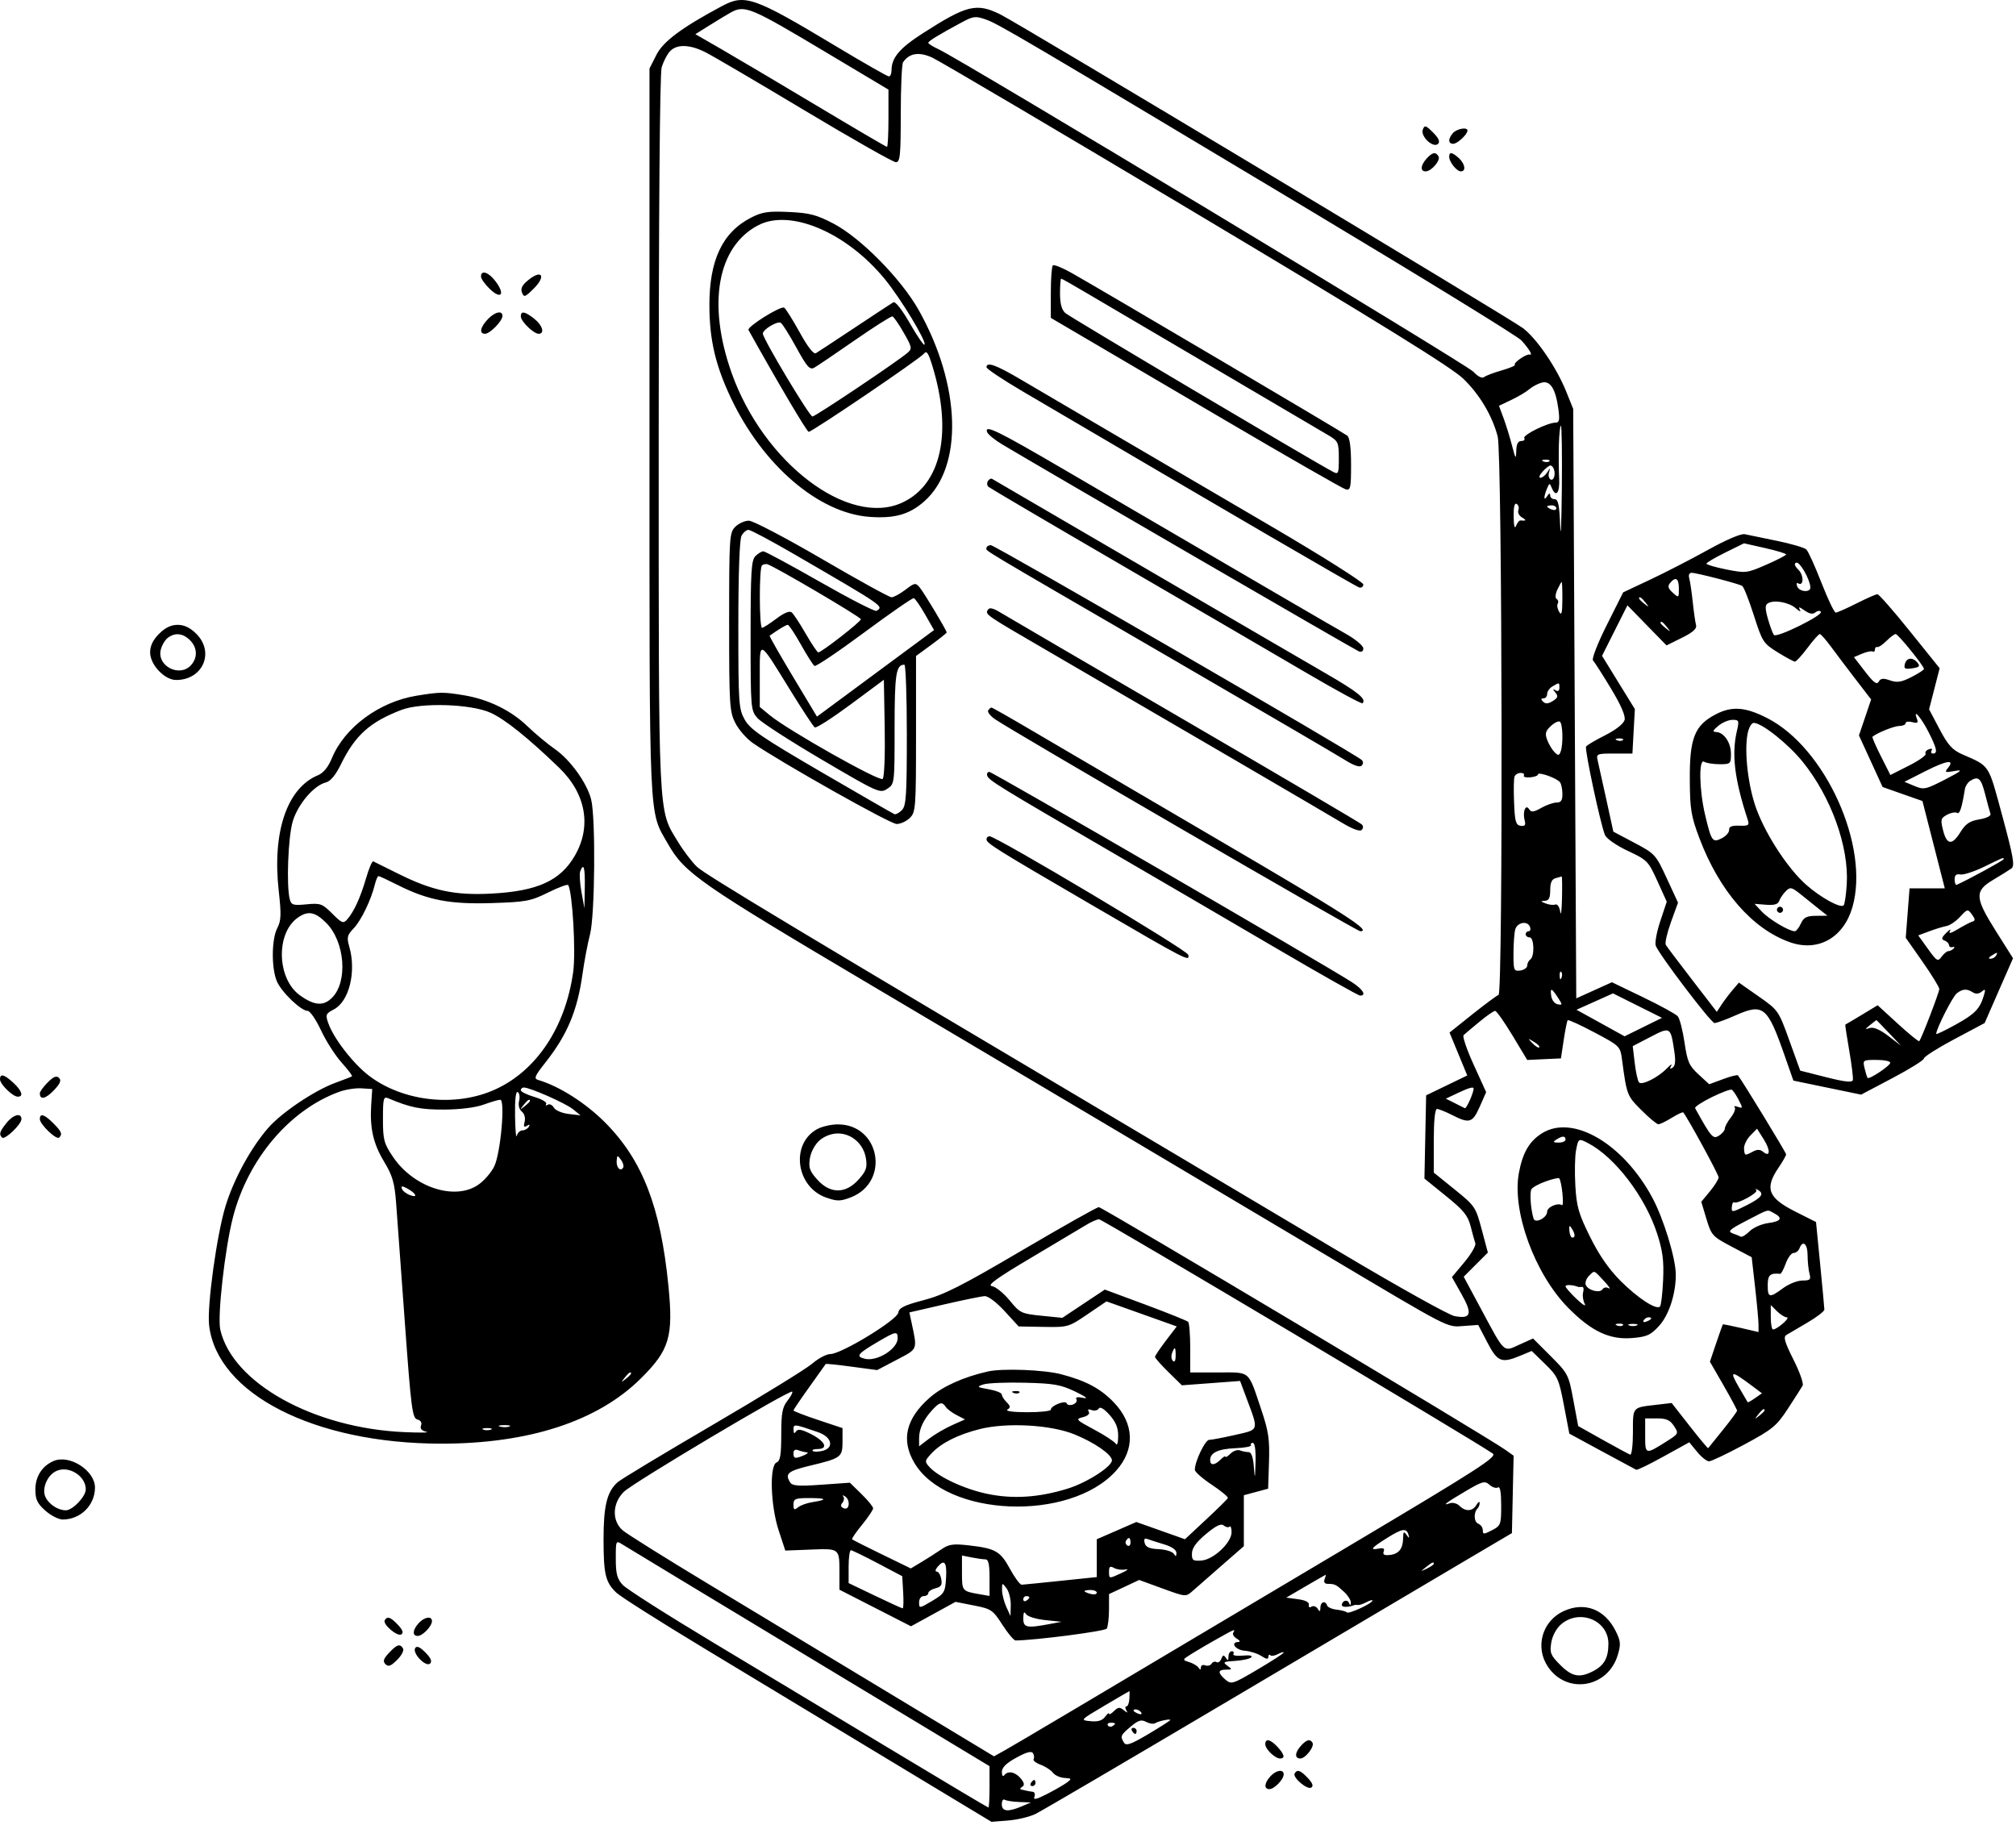 <svg xmlns="http://www.w3.org/2000/svg" width="71" height="65" viewBox="0 0 71 65" fill="none"><path fill-rule="evenodd" clip-rule="evenodd" d="M25.423 0.216C24.009 0.973 23.355 1.46 23.117 1.932L22.874 2.413V15.21C22.874 29.27 22.84 28.516 23.525 29.719C24.114 30.751 24.627 31.108 30.697 34.703C37.559 38.767 41.646 41.192 46.665 44.178C51.166 46.855 50.939 46.738 51.559 46.694L52.06 46.658L52.384 47.279C52.741 47.963 52.882 48.018 53.555 47.737L53.943 47.575L54.416 48.034C54.858 48.463 54.901 48.556 55.079 49.489L55.269 50.486L56.416 51.108C57.047 51.45 57.591 51.743 57.625 51.759C57.66 51.776 58.094 51.565 58.59 51.29L59.493 50.791L59.769 51.126C59.92 51.311 60.11 51.461 60.19 51.461C60.27 51.46 60.829 51.194 61.431 50.87C62.431 50.331 62.564 50.222 62.97 49.602C63.214 49.229 63.446 48.866 63.486 48.794C63.526 48.722 63.38 48.311 63.163 47.88C62.848 47.253 62.799 47.079 62.917 47.009C62.999 46.961 63.332 46.765 63.659 46.573C63.985 46.382 64.252 46.177 64.251 46.118C64.25 46.059 64.184 45.341 64.103 44.522L63.957 43.034L63.228 42.667C62.268 42.183 62.14 41.852 62.634 41.125C62.782 40.907 62.904 40.693 62.904 40.651C62.904 40.591 61.37 38.075 61.208 37.87C61.187 37.843 60.95 37.902 60.683 38.002L60.196 38.182L59.818 37.835C59.487 37.531 59.426 37.39 59.325 36.709C59.262 36.28 59.155 35.866 59.088 35.789C59.02 35.711 58.471 35.41 57.867 35.119L56.769 34.59L56.141 34.874L55.513 35.158L55.459 24.778L55.405 14.398L55.155 13.779C54.819 12.948 54.133 11.94 53.645 11.561C53.255 11.257 35.865 0.819 35.228 0.506C34.391 0.095 34.05 0.177 32.506 1.168C31.679 1.699 31.398 2.031 31.398 2.48C31.398 2.596 31.355 2.691 31.304 2.691C31.252 2.691 30.39 2.199 29.389 1.597C26.546 -0.109 26.233 -0.218 25.423 0.216ZM25.733 0.442C25.615 0.507 25.286 0.705 25.004 0.882L24.49 1.204L25.381 1.717C25.872 1.999 27.378 2.892 28.73 3.701C30.081 4.51 31.21 5.172 31.238 5.172C31.267 5.172 31.29 4.719 31.29 4.164V3.156L29.105 1.851C26.419 0.246 26.233 0.168 25.733 0.442ZM33.857 0.795C33.051 1.229 32.694 1.448 32.693 1.508C32.693 1.541 32.85 1.639 33.043 1.728C33.838 2.094 51.649 12.832 51.889 13.09C52.048 13.261 52.194 13.335 52.266 13.279C52.331 13.229 52.612 13.122 52.892 13.042C53.171 12.962 53.378 12.874 53.351 12.847C53.284 12.781 53.764 12.45 53.875 12.486C53.994 12.524 53.861 12.298 53.581 11.987C53.457 11.848 50.174 9.829 46.288 7.5C35.926 1.293 35.161 0.842 34.721 0.687C34.355 0.558 34.279 0.567 33.857 0.795ZM23.589 1.813C23.489 1.923 23.36 2.178 23.302 2.378C23.237 2.605 23.198 7.5 23.198 15.264C23.198 29.075 23.169 28.473 23.874 29.64C24.063 29.953 24.364 30.35 24.544 30.523C24.826 30.795 27.995 32.7 41.162 40.511C42.587 41.355 45.352 42.999 47.307 44.163C49.263 45.327 51.026 46.31 51.227 46.347C51.808 46.457 51.867 46.273 51.476 45.58L51.134 44.973L51.571 44.451C51.811 44.164 51.985 43.864 51.958 43.783C51.931 43.703 51.856 43.432 51.792 43.18C51.696 42.804 51.542 42.616 50.92 42.114L50.166 41.504L50.196 40.039L50.226 38.573L50.95 38.223L51.674 37.873L51.362 37.117L51.05 36.362L51.856 35.718C52.3 35.364 52.714 35.057 52.777 35.036C52.937 34.983 52.907 15.972 52.746 15.37C52.548 14.628 52.113 13.898 51.537 13.339C51.128 12.942 48.649 11.407 42.133 7.517C37.267 4.612 33.08 2.141 32.829 2.027C32.363 1.815 32.02 1.871 31.804 2.194C31.76 2.26 31.724 3.078 31.723 4.012C31.722 5.495 31.7 5.712 31.55 5.712C31.455 5.712 30.011 4.892 28.34 3.891C26.669 2.889 25.097 1.967 24.847 1.841C24.287 1.558 23.828 1.548 23.589 1.813ZM50.109 4.562C50.018 4.8 50.478 5.233 50.646 5.065C50.723 4.988 50.668 4.864 50.469 4.665C50.214 4.41 50.172 4.398 50.109 4.562ZM51.17 4.686C50.993 4.887 50.998 5.064 51.18 5.064C51.326 5.064 51.682 4.733 51.682 4.597C51.682 4.465 51.307 4.531 51.17 4.686ZM50.242 5.585C50.026 5.824 50.011 6.035 50.209 6.035C50.412 6.035 50.747 5.641 50.661 5.503C50.56 5.338 50.446 5.361 50.242 5.585ZM51.038 5.523C51.043 5.712 51.304 6.035 51.451 6.035C51.64 6.035 51.597 5.766 51.377 5.567C51.142 5.354 51.034 5.34 51.038 5.523ZM26.459 7.66C25.441 8.178 24.975 9.166 24.984 10.783C24.99 11.976 25.198 12.865 25.739 14.01C26.859 16.381 28.832 18.073 30.626 18.202C31.506 18.265 32.024 18.119 32.546 17.66C33.932 16.443 33.849 13.573 32.351 10.912C31.733 9.817 30.307 8.371 29.348 7.871C28.758 7.563 28.509 7.498 27.783 7.465C27.059 7.431 26.846 7.463 26.459 7.66ZM26.704 7.932C25.268 8.679 24.903 10.693 25.764 13.126C26.885 16.294 29.881 18.574 31.775 17.7C33.154 17.064 33.556 15.216 32.83 12.864C32.693 12.422 32.631 12.335 32.539 12.455C32.405 12.63 28.605 15.207 28.481 15.207C28.418 15.207 27.43 13.537 26.36 11.621C26.298 11.51 27.497 10.76 27.618 10.835C27.672 10.868 27.918 11.259 28.163 11.704C28.449 12.222 28.654 12.485 28.736 12.437C28.805 12.396 29.421 11.991 30.103 11.538C30.785 11.085 31.397 10.683 31.462 10.645C31.531 10.604 31.77 10.908 32.043 11.384C32.297 11.829 32.53 12.169 32.559 12.139C32.651 12.048 31.724 10.516 31.164 9.832C29.818 8.188 27.835 7.343 26.704 7.932ZM37.079 9.346C37.04 9.385 37.008 9.816 37.008 10.305V11.194L38.006 11.78C38.555 12.102 40.849 13.449 43.105 14.774C45.36 16.099 47.29 17.205 47.393 17.232C47.562 17.277 47.582 17.185 47.582 16.365C47.582 15.762 47.536 15.412 47.447 15.341C47.318 15.237 38.993 10.323 37.753 9.619C37.421 9.43 37.118 9.307 37.079 9.346ZM16.94 9.738C16.94 9.816 17.08 10.014 17.252 10.178C17.645 10.555 17.797 10.372 17.464 9.922C17.215 9.586 16.94 9.489 16.94 9.738ZM18.619 9.852C18.391 10.033 18.327 10.155 18.383 10.301C18.452 10.481 18.491 10.468 18.802 10.158C19.235 9.724 19.087 9.478 18.619 9.852ZM37.332 10.335C37.332 10.696 37.39 10.909 37.521 11.026C37.672 11.161 46.154 16.192 46.942 16.613C47.136 16.717 47.151 16.684 47.151 16.136C47.151 15.588 47.127 15.534 46.8 15.338C46.607 15.222 44.774 14.144 42.727 12.941C40.68 11.739 38.646 10.543 38.209 10.284C37.771 10.024 37.395 9.812 37.372 9.812C37.35 9.812 37.332 10.047 37.332 10.335ZM17.174 11.248C16.91 11.53 16.869 11.754 17.083 11.754C17.256 11.754 17.695 11.305 17.695 11.127C17.695 10.918 17.426 10.981 17.174 11.248ZM18.342 11.142C18.342 11.315 18.792 11.754 18.97 11.754C19.195 11.754 19.107 11.453 18.813 11.222C18.485 10.964 18.342 10.94 18.342 11.142ZM30.103 11.983C29.421 12.457 28.779 12.891 28.677 12.948C28.521 13.036 28.422 12.925 28.047 12.242C27.803 11.796 27.556 11.403 27.499 11.368C27.381 11.294 26.866 11.603 26.866 11.748C26.866 11.926 28.506 14.667 28.613 14.667C28.715 14.667 31.587 12.744 31.959 12.426C32.131 12.279 32.122 12.232 31.827 11.716C31.654 11.411 31.474 11.153 31.428 11.142C31.382 11.131 30.785 11.51 30.103 11.983ZM34.743 12.933C34.743 12.988 35.313 13.369 36.01 13.779C43.384 18.113 47.759 20.662 47.874 20.69C47.951 20.709 48.014 20.66 48.014 20.581C48.014 20.501 46.569 19.589 44.804 18.554C43.038 17.519 40.526 16.047 39.22 15.283C37.915 14.518 36.442 13.654 35.948 13.363C35.073 12.847 34.743 12.729 34.743 12.933ZM54.301 13.473C54.169 13.507 53.972 13.611 53.863 13.704C53.755 13.798 53.469 13.968 53.228 14.082L52.791 14.29L52.951 14.721C53.04 14.959 53.174 15.396 53.251 15.692C53.374 16.168 53.391 16.19 53.4 15.881C53.406 15.639 53.461 15.53 53.577 15.53C53.669 15.53 53.717 15.485 53.682 15.429C53.616 15.322 54.504 14.883 54.786 14.883C54.917 14.883 54.935 14.788 54.882 14.394C54.785 13.693 54.598 13.396 54.301 13.473ZM54.901 15.665C54.892 16.036 54.896 16.57 54.911 16.852C54.939 17.362 54.797 17.537 54.649 17.176C54.579 17.003 54.565 17.005 54.484 17.203C54.36 17.504 54.362 17.667 54.488 17.473C54.557 17.365 54.593 17.356 54.594 17.445C54.595 17.52 54.666 17.58 54.753 17.58C54.877 17.58 54.919 17.785 54.947 18.524C54.967 19.044 54.993 18.461 55.005 17.23C55.017 15.998 55.003 14.991 54.973 14.991C54.944 14.991 54.911 15.294 54.901 15.665ZM34.763 15.213C34.789 15.293 35.027 15.488 35.289 15.646C36.71 16.497 47.716 22.884 47.853 22.936C47.952 22.975 48.014 22.935 48.014 22.833C48.014 22.742 47.735 22.509 47.393 22.317C46.836 22.002 44.851 20.845 37.459 16.526C35.12 15.16 34.672 14.942 34.763 15.213ZM54.359 16.251C54.437 16.283 54.53 16.279 54.566 16.243C54.602 16.207 54.538 16.182 54.425 16.186C54.299 16.191 54.273 16.217 54.359 16.251ZM54.326 16.609C54.218 16.728 54.184 16.825 54.25 16.825C54.315 16.825 54.424 16.74 54.49 16.636C54.602 16.463 54.607 16.463 54.554 16.633C54.489 16.845 54.66 17.005 54.732 16.799C54.789 16.635 54.711 16.393 54.601 16.393C54.557 16.393 54.433 16.491 54.326 16.609ZM34.792 16.941C34.751 17.006 34.76 17.097 34.811 17.143C34.863 17.188 36.992 18.441 39.544 19.925C42.096 21.41 45.027 23.119 46.057 23.723C47.088 24.327 47.955 24.796 47.986 24.766C48.133 24.619 47.832 24.374 46.705 23.722C46.03 23.332 43.123 21.638 40.245 19.958C37.367 18.279 34.979 16.886 34.939 16.863C34.898 16.84 34.832 16.875 34.792 16.941ZM53.308 18.194C53.313 18.522 53.344 18.641 53.393 18.517C53.436 18.408 53.505 18.323 53.548 18.328C53.755 18.349 53.77 18.32 53.602 18.222C53.501 18.163 53.443 18.048 53.474 17.966C53.506 17.885 53.479 17.786 53.416 17.747C53.34 17.7 53.303 17.852 53.308 18.194ZM54.488 17.839C54.488 17.862 54.56 17.909 54.649 17.943C54.739 17.977 54.811 17.958 54.811 17.901C54.811 17.843 54.739 17.796 54.649 17.796C54.56 17.796 54.488 17.815 54.488 17.839ZM25.895 18.552C25.689 18.757 25.679 18.911 25.679 21.901C25.679 24.841 25.693 25.06 25.899 25.465C26.02 25.702 26.3 26.02 26.52 26.171C27.544 26.874 31.353 29.017 31.577 29.017C31.716 29.017 31.927 28.92 32.045 28.802C32.25 28.597 32.261 28.442 32.261 25.844V23.101L32.8 22.706C33.097 22.488 33.34 22.293 33.34 22.273C33.34 22.2 32.542 20.868 32.39 20.687C32.245 20.514 32.212 20.52 31.887 20.768C31.696 20.914 31.476 21.033 31.398 21.033C31.32 21.033 30.217 20.426 28.947 19.684C27.676 18.943 26.518 18.336 26.374 18.336C26.229 18.336 26.014 18.433 25.895 18.552ZM26.115 18.868C26.046 18.997 26.003 20.194 26.003 22.009C26.003 24.79 26.015 24.963 26.23 25.346C26.422 25.688 26.837 25.971 28.936 27.195C30.3 27.989 31.455 28.654 31.502 28.672C31.55 28.689 31.667 28.625 31.763 28.529C31.913 28.378 31.937 28.015 31.937 25.881C31.937 24.52 31.898 23.407 31.851 23.407C31.556 23.407 31.506 23.732 31.506 25.638C31.506 27.603 31.505 27.61 31.245 27.78C30.993 27.946 30.925 27.916 28.953 26.757C27.835 26.1 26.811 25.439 26.677 25.288C26.44 25.019 26.435 24.957 26.435 22.384C26.435 20.137 26.459 19.729 26.604 19.584C26.697 19.491 26.823 19.415 26.883 19.415C26.944 19.415 27.843 19.9 28.883 20.493C29.922 21.086 30.816 21.545 30.869 21.512C31.131 21.35 31.15 21.364 28.002 19.535C27.173 19.053 26.434 18.659 26.36 18.659C26.287 18.659 26.176 18.753 26.115 18.868ZM60.152 19.364C59.559 19.693 58.644 20.164 58.119 20.411L57.165 20.86L56.588 22.011C56.265 22.655 56.052 23.203 56.103 23.257C56.154 23.31 56.438 23.754 56.734 24.244C57.089 24.832 57.253 25.21 57.215 25.355C57.18 25.488 56.907 25.702 56.532 25.892C56.187 26.065 55.884 26.245 55.858 26.291C55.802 26.388 56.377 29.073 56.526 29.408C56.584 29.537 56.935 29.78 57.333 29.966C58.012 30.284 58.052 30.325 58.37 31.026L58.7 31.754L58.472 32.44C58.346 32.817 58.275 33.206 58.313 33.305C58.437 33.628 60.257 36.023 60.382 36.027C60.448 36.029 60.785 35.906 61.13 35.753C62.101 35.324 62.248 35.445 62.853 37.177L63.16 38.054L64.352 38.301L65.545 38.548L66.652 37.964C67.261 37.643 67.759 37.332 67.759 37.272C67.76 37.212 68.24 36.908 68.827 36.596L69.895 36.028L70.395 34.886L70.895 33.745L70.298 32.799C69.546 31.608 69.533 31.378 70.196 30.984C70.469 30.822 70.758 30.641 70.84 30.582C70.963 30.492 70.909 30.178 70.522 28.748C70.017 26.88 70.093 26.997 69.108 26.564C68.759 26.41 68.605 26.24 68.307 25.677L67.939 24.979L68.125 24.256L68.311 23.532L67.263 22.229C66.686 21.512 66.172 20.925 66.12 20.925C66.069 20.925 65.738 21.071 65.385 21.249C65.032 21.427 64.702 21.573 64.651 21.573C64.6 21.573 64.374 21.099 64.148 20.521C63.922 19.942 63.684 19.416 63.617 19.351C63.551 19.286 63.084 19.149 62.58 19.046C62.075 18.944 61.566 18.838 61.447 18.812C61.318 18.784 60.795 19.007 60.152 19.364ZM60.759 19.459C60.396 19.638 60.098 19.814 60.098 19.849C60.098 19.885 60.414 19.977 60.8 20.054C61.481 20.189 61.521 20.185 62.202 19.888C62.588 19.72 62.904 19.556 62.904 19.525C62.904 19.493 62.57 19.392 62.162 19.3L61.421 19.133L60.759 19.459ZM34.743 19.298C34.743 19.419 34.248 19.123 41.162 23.137C44.308 24.963 47.099 26.594 47.365 26.762C47.675 26.958 47.886 27.03 47.953 26.963C48.019 26.898 48.019 26.823 47.955 26.761C47.735 26.55 35.042 19.199 34.897 19.199C34.812 19.199 34.743 19.243 34.743 19.298ZM63.261 19.814C63.175 19.845 63.201 19.928 63.339 20.066C63.536 20.264 63.524 20.665 63.325 20.541C63.273 20.509 63.259 20.558 63.294 20.65C63.37 20.849 63.77 20.877 63.759 20.682C63.742 20.396 63.383 19.77 63.261 19.814ZM26.834 19.914C26.732 20.017 26.737 22.113 26.839 22.109C26.884 22.107 27.11 21.962 27.342 21.787C27.612 21.582 27.807 21.503 27.882 21.565C27.947 21.619 28.17 21.958 28.377 22.318C28.585 22.678 28.784 22.973 28.819 22.974C28.929 22.976 30.319 21.894 30.319 21.807C30.319 21.73 27.266 19.936 27.023 19.869C26.96 19.853 26.875 19.873 26.834 19.914ZM59.491 20.359C59.521 20.462 59.577 20.839 59.615 21.195C59.653 21.551 59.706 21.921 59.732 22.016C59.765 22.139 59.619 22.27 59.236 22.459L58.692 22.728L58.003 22.023L57.315 21.317L56.868 22.206L56.421 23.095L56.999 24.033L57.577 24.971L57.534 25.753L57.491 26.536H56.85C56.241 26.536 56.213 26.548 56.267 26.779C56.299 26.912 56.436 27.531 56.572 28.154L56.819 29.287L57.563 29.681C58.288 30.065 58.315 30.095 58.701 30.931L59.097 31.787L58.848 32.473C58.712 32.85 58.63 33.21 58.666 33.273C58.703 33.336 59.122 33.893 59.598 34.51L60.463 35.633L60.631 35.377C60.724 35.236 60.899 35.004 61.02 34.862L61.242 34.603L61.938 35.09C62.628 35.574 62.637 35.587 63.017 36.64L63.401 37.703L64.312 37.934C64.977 38.102 65.232 38.129 65.254 38.035C65.271 37.964 65.214 37.497 65.127 36.997C65.04 36.496 64.978 36.085 64.988 36.082C64.999 36.079 65.26 35.925 65.568 35.739L66.127 35.4L66.84 36.053C67.231 36.411 67.57 36.687 67.592 36.665C67.667 36.589 68.298 34.947 68.298 34.828C68.298 34.763 68.033 34.331 67.708 33.867L67.117 33.024L67.184 32.154L67.251 31.283H67.872H68.492L68.099 29.746L67.705 28.208L67.004 27.962L66.302 27.715L65.886 26.807L65.469 25.899L65.684 25.265L65.898 24.631L65.364 23.938C65.071 23.557 64.679 23.038 64.494 22.786C64.308 22.534 64.126 22.328 64.09 22.328C64.053 22.328 63.859 22.546 63.659 22.813C63.459 23.08 63.259 23.299 63.214 23.299C63.17 23.299 62.896 23.151 62.606 22.971C62.099 22.656 62.066 22.603 61.767 21.668C61.596 21.133 61.411 20.667 61.358 20.634C61.231 20.555 59.763 20.174 59.578 20.172C59.494 20.171 59.459 20.246 59.491 20.359ZM58.817 20.531C58.725 20.642 58.747 20.723 58.912 20.872C59.123 21.062 59.127 21.059 59.127 20.726C59.127 20.364 59.014 20.293 58.817 20.531ZM54.848 20.764C54.775 20.923 54.765 21.058 54.823 21.094C54.878 21.128 54.895 21.201 54.861 21.256C54.827 21.31 54.849 21.44 54.91 21.545C54.995 21.69 55.021 21.59 55.024 21.114C55.026 20.773 55.015 20.494 55 20.494C54.985 20.495 54.917 20.616 54.848 20.764ZM30.436 22.273C29.521 22.951 28.733 23.481 28.685 23.451C28.637 23.422 28.422 23.084 28.208 22.701C27.994 22.318 27.785 22.004 27.744 22.004C27.684 22.004 27.441 22.149 27.105 22.386C27.088 22.398 27.456 23.044 27.923 23.822L28.772 25.236L30.834 23.712L32.895 22.188L32.581 21.639C32.408 21.336 32.229 21.078 32.183 21.064C32.137 21.051 31.351 21.595 30.436 22.273ZM57.724 21.074C57.724 21.096 57.809 21.181 57.913 21.263C58.084 21.397 58.088 21.393 57.954 21.222C57.813 21.042 57.724 20.985 57.724 21.074ZM62.259 21.247C62.16 21.308 62.161 21.435 62.265 21.8C62.34 22.061 62.434 22.313 62.475 22.361C62.571 22.474 64.204 21.67 64.128 21.547C64.097 21.496 64.011 21.504 63.938 21.564C63.846 21.641 63.73 21.621 63.553 21.497C63.364 21.365 63.322 21.359 63.39 21.473C63.439 21.558 63.375 21.534 63.247 21.422C63.001 21.206 62.475 21.113 62.259 21.247ZM34.793 21.471C34.688 21.64 34.681 21.634 36.901 22.924C40.87 25.231 46.678 28.622 47.258 28.971C47.631 29.195 47.89 29.291 47.955 29.227C48.019 29.163 48.019 29.089 47.955 29.028C47.898 28.974 45.084 27.318 41.702 25.348C38.319 23.377 35.398 21.672 35.21 21.557C34.971 21.413 34.845 21.386 34.793 21.471ZM58.48 21.937C58.48 21.959 58.565 22.044 58.669 22.126C58.84 22.26 58.843 22.256 58.709 22.085C58.568 21.905 58.48 21.848 58.48 21.937ZM5.602 22.32C5.387 22.535 5.287 22.743 5.287 22.975C5.287 23.407 5.795 23.946 6.203 23.946C7.142 23.946 7.568 22.973 6.914 22.32C6.698 22.104 6.49 22.004 6.258 22.004C6.026 22.004 5.818 22.104 5.602 22.32ZM5.907 22.463C5.81 22.537 5.699 22.727 5.661 22.885C5.523 23.458 6.328 23.866 6.727 23.425C6.967 23.16 6.952 22.806 6.69 22.544C6.443 22.297 6.162 22.268 5.907 22.463ZM66.437 22.571C66.304 22.704 66.158 22.801 66.113 22.786C66.069 22.772 66.032 22.811 66.032 22.874C66.032 22.936 65.996 22.968 65.952 22.943C65.907 22.918 65.741 22.952 65.582 23.019L65.293 23.142L65.686 23.651C65.985 24.039 66.099 24.124 66.165 24.006C66.233 23.885 66.321 23.875 66.564 23.96C66.815 24.047 66.963 24.024 67.317 23.843C67.56 23.72 67.759 23.591 67.759 23.558C67.759 23.453 66.848 22.328 66.762 22.328C66.717 22.328 66.571 22.437 66.437 22.571ZM26.758 23.805V24.896L27.109 25.186C27.746 25.713 30.979 27.537 31.086 27.43C31.144 27.373 31.175 26.59 31.158 25.634L31.128 23.939L29.959 24.806C29.315 25.283 28.747 25.648 28.696 25.616C28.645 25.585 28.253 24.99 27.824 24.294C26.714 22.492 26.758 22.512 26.758 23.805ZM67.086 23.386C67.043 23.547 67.088 23.573 67.346 23.535C67.596 23.498 67.632 23.46 67.533 23.34C67.36 23.132 67.146 23.154 67.086 23.386ZM54.676 24.171C54.573 24.231 54.488 24.351 54.488 24.437C54.488 24.523 54.429 24.594 54.358 24.594C54.265 24.594 54.262 24.627 54.345 24.71C54.429 24.794 54.525 24.788 54.685 24.688C54.865 24.575 54.883 24.518 54.779 24.389C54.677 24.263 54.678 24.246 54.784 24.31C54.869 24.361 54.919 24.328 54.919 24.222C54.919 24.027 54.922 24.027 54.676 24.171ZM14.674 24.499C13.356 24.713 12.138 25.612 11.688 26.701C11.558 27.016 11.391 27.221 11.197 27.301C10.109 27.752 9.585 29.295 9.816 31.366C9.91 32.206 9.902 32.421 9.765 32.684C9.563 33.075 9.554 34.087 9.749 34.552C9.908 34.933 10.6 35.599 10.837 35.599C10.919 35.599 11.13 35.908 11.307 36.287C11.484 36.665 11.811 37.176 12.034 37.422C12.256 37.669 12.419 37.885 12.396 37.903C12.373 37.92 12.111 38.023 11.815 38.13C11.075 38.399 9.905 39.187 9.435 39.732C8.827 40.438 8.243 41.506 7.949 42.453C7.639 43.448 7.288 45.983 7.364 46.664C7.637 49.083 11.068 50.836 15.537 50.839C18.622 50.841 21.046 50.051 22.564 48.548C23.579 47.544 23.719 47.075 23.54 45.277C23.265 42.499 22.626 40.852 21.312 39.531C20.626 38.842 19.7 38.252 18.959 38.033C18.792 37.984 18.826 37.901 19.209 37.416C19.978 36.443 20.336 35.589 20.514 34.304C20.576 33.859 20.695 33.23 20.779 32.907C20.954 32.233 20.982 28.783 20.818 28.148C20.669 27.569 20.084 26.757 19.547 26.383C19.284 26.2 18.848 25.837 18.578 25.577C17.996 25.015 17.191 24.623 16.327 24.482C15.613 24.365 15.494 24.366 14.674 24.499ZM14.134 25.001C13.025 25.427 12.507 25.893 12.005 26.918C11.818 27.299 11.639 27.514 11.474 27.555C11.05 27.662 10.488 28.324 10.309 28.928C10.146 29.477 10.081 31.205 10.206 31.671C10.26 31.871 10.328 31.892 10.795 31.846C11.285 31.799 11.351 31.823 11.7 32.172C12.042 32.514 12.091 32.533 12.23 32.375C12.467 32.103 12.694 31.606 12.893 30.925C12.992 30.582 13.106 30.315 13.146 30.333C13.185 30.351 13.581 30.548 14.027 30.77C15.229 31.369 16.024 31.538 17.317 31.468C18.924 31.381 19.725 31.019 20.235 30.15C20.844 29.115 20.643 27.956 19.696 27.041C18.622 26.001 17.784 25.328 17.28 25.101C16.586 24.788 14.834 24.732 14.134 25.001ZM34.802 25.017C34.768 25.072 34.874 25.21 35.038 25.324C35.641 25.745 47.785 32.794 47.906 32.794C48.319 32.794 47.429 32.221 42.828 29.528C40.013 27.88 37.093 26.169 36.34 25.725C35.587 25.281 34.947 24.917 34.917 24.917C34.888 24.917 34.836 24.962 34.802 25.017ZM60.428 25.154C59.682 25.541 59.503 25.991 59.512 27.453C59.518 28.505 59.557 28.739 59.849 29.515C60.554 31.38 61.714 32.713 63.037 33.181C64.026 33.53 64.925 33.028 65.238 31.95C65.859 29.815 64.292 26.336 62.238 25.288C61.467 24.894 60.996 24.859 60.428 25.154ZM67.508 25.307C67.566 25.455 67.533 25.48 67.346 25.43C67.217 25.397 67.112 25.413 67.112 25.467C67.112 25.521 67.012 25.565 66.89 25.565C66.713 25.565 66.1 25.811 65.945 25.945C65.926 25.961 66.06 26.271 66.243 26.633L66.576 27.292L67.225 26.964C67.583 26.784 67.849 26.595 67.817 26.543C67.786 26.492 67.835 26.422 67.927 26.387C68.022 26.35 68.066 26.368 68.028 26.429C67.992 26.488 68.013 26.536 68.076 26.536C68.251 26.536 68.215 26.362 67.923 25.785C67.663 25.272 67.362 24.924 67.508 25.307ZM54.615 25.57C54.428 25.744 54.405 25.833 54.491 26.06C54.549 26.212 54.664 26.404 54.747 26.487C54.877 26.616 54.907 26.614 54.963 26.47C55.059 26.219 55.04 25.478 54.935 25.413C54.885 25.382 54.741 25.452 54.615 25.57ZM60.515 25.561C60.321 25.722 60.301 25.774 60.432 25.777C60.71 25.783 60.961 26.147 60.961 26.544C60.961 26.899 60.946 26.913 60.557 26.912C60.334 26.911 60.092 26.872 60.017 26.825C59.824 26.702 59.842 27.807 60.047 28.679C60.273 29.634 60.31 29.687 60.639 29.519C60.787 29.444 60.903 29.311 60.896 29.224C60.889 29.11 60.991 29.068 61.255 29.077C61.583 29.088 61.616 29.064 61.551 28.864C61.088 27.45 60.98 26.567 61.168 25.753C61.256 25.377 61.245 25.349 61.016 25.349C60.88 25.349 60.655 25.444 60.515 25.561ZM61.545 25.848C61.423 26.5 61.572 27.731 61.868 28.517C62.219 29.448 62.984 30.607 63.613 31.16C64.129 31.614 64.82 31.992 64.93 31.882C64.967 31.845 65.016 31.513 65.039 31.144C65.122 29.817 64.486 28.055 63.477 26.814C62.964 26.184 62.046 25.457 61.764 25.457C61.682 25.457 61.586 25.629 61.545 25.848ZM56.949 26.07C57.027 26.101 57.12 26.097 57.156 26.061C57.192 26.026 57.128 26 57.014 26.005C56.889 26.01 56.863 26.036 56.949 26.07ZM67.819 27.152L67.07 27.531L67.422 27.678C67.752 27.817 67.816 27.804 68.494 27.455C69.088 27.149 69.148 27.095 68.838 27.151C68.503 27.212 68.476 27.2 68.6 27.049C68.86 26.734 68.573 26.771 67.819 27.152ZM34.769 27.318C34.821 27.479 35.197 27.71 39.058 29.955C40.69 30.904 43.322 32.441 44.907 33.37C46.491 34.299 47.838 35.06 47.901 35.06C48.136 35.06 47.999 34.837 47.609 34.586C46.646 33.965 34.951 27.183 34.843 27.183C34.778 27.183 34.744 27.244 34.769 27.318ZM53.339 27.346C53.312 27.416 53.305 27.828 53.323 28.262C53.35 28.933 53.385 29.056 53.554 29.08C53.706 29.102 53.74 29.058 53.696 28.891C53.616 28.586 53.73 28.3 53.853 28.496C53.927 28.613 54.006 28.605 54.279 28.451C54.462 28.347 54.706 28.262 54.82 28.262C54.974 28.262 55.027 28.187 55.026 27.965C55.025 27.802 54.988 27.616 54.944 27.552C54.847 27.407 54.164 27.164 54.164 27.273C54.164 27.316 54.04 27.362 53.888 27.375C53.737 27.387 53.637 27.357 53.668 27.308C53.698 27.259 53.648 27.219 53.556 27.219C53.463 27.219 53.366 27.276 53.339 27.346ZM69.385 27.5C69.3 27.554 69.216 27.686 69.199 27.795C69.092 28.457 69.017 28.684 68.923 28.626C68.865 28.59 68.707 28.619 68.572 28.692C68.349 28.811 68.336 28.861 68.433 29.244C68.565 29.762 68.75 29.778 69.048 29.296C69.226 29.008 69.372 28.911 69.712 28.854C69.972 28.81 70.129 28.73 70.101 28.656C70.076 28.588 69.991 28.277 69.912 27.965C69.768 27.399 69.675 27.317 69.385 27.5ZM34.743 29.555C34.743 29.697 35.043 29.884 38.533 31.917C41.842 33.845 41.903 33.876 41.848 33.622C41.812 33.459 35.086 29.449 34.849 29.449C34.791 29.449 34.743 29.497 34.743 29.555ZM69.875 30.524C69.526 30.694 69.15 30.816 69.039 30.795C68.896 30.767 68.838 30.82 68.838 30.975C68.838 31.095 68.874 31.177 68.919 31.156C69.365 30.953 70.564 30.298 70.564 30.257C70.564 30.186 70.592 30.175 69.875 30.524ZM20.434 30.684C20.401 30.769 20.421 31.097 20.478 31.412L20.582 31.985L20.595 31.256C20.608 30.548 20.556 30.365 20.434 30.684ZM13.202 31.148C13.068 31.695 12.72 32.414 12.456 32.691C12.226 32.932 12.208 33.01 12.301 33.337C12.555 34.222 12.296 35.269 11.753 35.549C11.475 35.693 11.458 35.735 11.559 36.024C11.748 36.568 12.442 37.463 13.003 37.888C14.209 38.801 16.058 38.999 17.448 38.362C18.904 37.695 19.917 36.165 20.187 34.225C20.284 33.529 20.162 31.413 20.011 31.169C19.987 31.131 19.669 31.249 19.303 31.43C18.695 31.732 18.526 31.764 17.33 31.802C15.851 31.85 15.067 31.701 14.011 31.168C13.667 30.994 13.361 30.852 13.33 30.852C13.3 30.852 13.242 30.985 13.202 31.148ZM54.784 30.926C54.651 30.961 54.596 31.084 54.596 31.345C54.596 31.622 54.548 31.717 54.407 31.722C54.247 31.729 54.251 31.743 54.434 31.815C54.552 31.862 54.706 31.879 54.776 31.853C54.849 31.826 54.923 31.935 54.949 32.111C54.974 32.279 55.002 32.064 55.011 31.634C55.02 31.204 55.015 30.857 55 30.864C54.985 30.871 54.888 30.899 54.784 30.926ZM62.894 31.382C62.8 31.476 62.695 31.63 62.662 31.723C62.618 31.845 62.488 31.884 62.197 31.861L61.793 31.829L62.052 32.106C62.3 32.372 63.008 32.794 63.206 32.794C63.258 32.794 63.356 32.672 63.423 32.524C63.522 32.307 63.626 32.254 63.953 32.251L64.36 32.247L64.09 32.034C63.942 31.916 63.651 31.683 63.443 31.515C63.098 31.237 63.051 31.225 62.894 31.382ZM62.58 32.038C62.58 32.098 62.628 32.146 62.688 32.146C62.747 32.146 62.796 32.098 62.796 32.038C62.796 31.979 62.747 31.931 62.688 31.931C62.628 31.931 62.58 31.979 62.58 32.038ZM69.029 32.286C68.883 32.445 68.67 32.59 68.557 32.609C68.445 32.629 68.173 32.711 67.955 32.792L67.557 32.94L67.897 33.413C68.212 33.852 68.248 33.872 68.38 33.691C68.459 33.583 68.566 33.495 68.618 33.495C68.669 33.495 68.752 33.455 68.802 33.405C68.851 33.356 68.836 33.331 68.768 33.351C68.699 33.371 68.642 33.341 68.641 33.283C68.639 33.227 68.569 33.154 68.484 33.122C68.361 33.075 68.373 33.021 68.547 32.848C68.666 32.729 68.723 32.702 68.674 32.787C68.614 32.891 68.707 32.869 68.954 32.72C69.157 32.597 69.386 32.478 69.462 32.455C69.572 32.422 69.569 32.371 69.449 32.206C69.301 32.004 69.289 32.006 69.029 32.286ZM10.489 32.315C9.705 32.864 9.75 34.473 10.567 35.054C11.072 35.415 11.392 35.438 11.694 35.136C12.259 34.571 12.149 33.161 11.489 32.5C11.097 32.108 10.849 32.063 10.489 32.315ZM53.363 32.735C53.33 32.856 53.303 33.238 53.302 33.584C53.301 34.173 53.316 34.209 53.544 34.177C53.677 34.158 53.786 34.08 53.786 34.004C53.786 33.927 53.835 33.83 53.894 33.788C54.053 33.674 54.031 33.01 53.868 33.01C53.794 33.01 53.732 32.961 53.732 32.902C53.732 32.842 53.779 32.794 53.837 32.794C53.894 32.794 53.915 32.724 53.882 32.639C53.795 32.412 53.432 32.48 53.363 32.735ZM70.132 33.657C70.035 33.72 70.022 33.762 70.099 33.763C70.17 33.764 70.258 33.716 70.294 33.657C70.377 33.523 70.34 33.523 70.132 33.657ZM54.928 34.367C54.933 34.493 54.959 34.519 54.993 34.432C55.024 34.355 55.02 34.261 54.984 34.226C54.949 34.19 54.923 34.254 54.928 34.367ZM54.634 35.087C54.654 35.22 54.755 35.346 54.858 35.366C55.034 35.4 55.034 35.387 54.862 35.123C54.637 34.78 54.586 34.772 54.634 35.087ZM68.916 34.979C68.77 35.089 68.19 36.232 68.19 36.41C68.19 36.438 68.494 36.292 68.865 36.088C69.555 35.706 69.726 35.531 69.867 35.06C69.935 34.835 69.923 34.812 69.794 34.919C69.694 35.002 69.584 35.012 69.481 34.947C69.267 34.811 69.128 34.819 68.916 34.979ZM56.164 35.271L55.521 35.559L56.368 36.026L57.215 36.494L57.874 36.169L58.533 35.844L57.67 35.413L56.807 34.982L56.164 35.271ZM52.097 35.987C51.839 36.2 51.591 36.41 51.545 36.453C51.499 36.496 51.659 36.966 51.901 37.496L52.34 38.461L52.114 38.972C51.861 39.544 51.75 39.577 51.143 39.267C50.91 39.149 50.669 39.052 50.608 39.052C50.537 39.052 50.495 39.469 50.495 40.172V41.293L51.23 41.887C51.945 42.464 51.972 42.504 52.183 43.295L52.4 44.11L51.974 44.535L51.549 44.961L52.15 46.079C53.013 47.687 52.934 47.613 53.511 47.352L53.991 47.135L54.616 47.76C55.223 48.368 55.245 48.41 55.41 49.302L55.581 50.219L56.447 50.705C56.924 50.972 57.358 51.206 57.411 51.226C57.465 51.246 57.509 50.892 57.509 50.44C57.509 49.534 57.478 49.57 58.326 49.471L58.873 49.407L59.506 50.216C59.854 50.66 60.147 51.013 60.158 50.999C60.169 50.985 60.403 50.696 60.677 50.355C60.952 50.015 61.177 49.709 61.177 49.676C61.177 49.643 60.962 49.242 60.699 48.784L60.22 47.953L60.439 47.306C60.559 46.95 60.666 46.65 60.675 46.64C60.685 46.629 60.972 46.685 61.313 46.765L61.932 46.909V46.653C61.932 46.512 61.878 45.919 61.812 45.335L61.691 44.273L60.986 43.901C60.309 43.544 60.273 43.505 60.098 42.925L59.916 42.321L60.22 41.954C60.387 41.752 60.525 41.53 60.527 41.461C60.529 41.363 59.435 39.357 59.28 39.174C59.261 39.153 59.08 39.238 58.877 39.363C58.674 39.489 58.462 39.591 58.406 39.591C58.35 39.591 58.08 39.367 57.806 39.093C57.301 38.589 57.292 38.564 57.126 37.325C57.061 36.843 57.054 36.835 56.156 36.359C55.658 36.094 55.233 35.9 55.211 35.928C55.188 35.955 55.125 36.268 55.071 36.624L54.973 37.272L54.38 37.299L53.786 37.327L53.266 36.463C52.979 35.988 52.705 35.599 52.655 35.599C52.606 35.599 52.355 35.773 52.097 35.987ZM65.864 36.093C65.67 36.252 65.669 36.259 65.854 36.201C65.983 36.16 66.213 36.259 66.502 36.481L66.95 36.824L66.523 36.374C66.288 36.126 66.091 35.923 66.085 35.923C66.079 35.923 65.98 36 65.864 36.093ZM58.126 36.516L57.502 36.84L57.572 37.433C57.61 37.76 57.679 38.067 57.724 38.117C57.828 38.229 58.395 37.943 58.708 37.621C58.837 37.488 58.904 37.447 58.857 37.531C58.796 37.637 58.811 37.657 58.905 37.599C58.999 37.541 59.018 37.37 58.967 37.029C58.836 36.153 58.831 36.15 58.126 36.516ZM53.972 36.74C54.075 36.847 54.182 36.912 54.21 36.883C54.239 36.855 54.155 36.767 54.024 36.689C53.797 36.552 53.795 36.555 53.972 36.74ZM65.668 37.622C65.707 37.785 65.754 37.937 65.772 37.958C65.829 38.025 66.572 37.529 66.572 37.425C66.572 37.37 66.353 37.325 66.084 37.325C65.607 37.325 65.598 37.332 65.668 37.622ZM0 38.008C0 38.182 0.449 38.62 0.627 38.62C0.84 38.62 0.772 38.41 0.47 38.13C0.151 37.834 0 37.795 0 38.008ZM1.681 38.117C1.528 38.269 1.403 38.443 1.403 38.501C1.403 38.743 1.604 38.701 1.893 38.4C2.119 38.164 2.168 38.047 2.079 37.959C1.991 37.87 1.885 37.912 1.681 38.117ZM11.948 38.448C10.199 39.083 8.727 40.824 8.202 42.875C7.919 43.981 7.652 46.356 7.758 46.824C8.183 48.701 11.046 50.295 14.242 50.433C14.806 50.458 15.154 50.452 15.016 50.421C14.847 50.382 14.786 50.31 14.828 50.2C14.867 50.099 14.817 50.018 14.696 49.986C14.522 49.941 14.478 49.602 14.258 46.571C14.124 44.72 13.985 42.823 13.95 42.355C13.896 41.651 13.824 41.402 13.529 40.912C13.142 40.269 13.02 39.726 13.074 38.89L13.109 38.35L12.732 38.326C12.524 38.312 12.171 38.367 11.948 38.448ZM18.342 38.392C18.342 38.445 18.558 38.552 18.821 38.63C19.084 38.708 19.271 38.818 19.236 38.874C19.201 38.931 19.225 38.944 19.29 38.904C19.355 38.864 19.452 38.91 19.505 39.005C19.559 39.101 19.791 39.201 20.024 39.228L20.446 39.278L20.177 39.06C19.915 38.849 18.666 38.297 18.449 38.297C18.39 38.297 18.342 38.34 18.342 38.392ZM51.328 38.497L50.92 38.69L51.22 38.84C51.385 38.923 51.551 39.007 51.589 39.026C51.644 39.054 51.898 38.485 51.898 38.334C51.898 38.259 51.729 38.307 51.328 38.497ZM60.281 38.639C59.937 38.808 59.675 38.982 59.699 39.026C60.272 40.059 60.328 40.124 60.538 39.993C60.652 39.921 60.746 39.808 60.746 39.742C60.746 39.675 60.841 39.499 60.958 39.35C61.075 39.202 61.135 39.042 61.093 38.995C61.05 38.948 61.101 38.94 61.205 38.978C61.382 39.041 61.384 39.024 61.233 38.732C61.144 38.559 61.034 38.399 60.989 38.375C60.944 38.351 60.626 38.47 60.281 38.639ZM18.139 39.288C18.146 39.781 18.174 40.1 18.201 39.996C18.228 39.892 18.317 39.807 18.398 39.807C18.479 39.807 18.58 39.751 18.622 39.682C18.673 39.6 18.652 39.587 18.558 39.645C18.453 39.71 18.432 39.674 18.476 39.504C18.511 39.371 18.47 39.221 18.378 39.145C18.283 39.066 18.245 38.917 18.282 38.77C18.316 38.635 18.294 38.495 18.235 38.459C18.165 38.416 18.131 38.713 18.139 39.288ZM13.487 39.406C13.487 40.139 13.52 40.263 13.838 40.736C14.558 41.807 16.003 42.287 16.832 41.73C17.04 41.591 17.297 41.297 17.405 41.078C17.63 40.62 17.8 38.728 17.617 38.728C17.556 38.728 17.294 38.805 17.034 38.899C16.748 39.003 16.202 39.072 15.645 39.074C14.815 39.078 14.446 39.004 13.676 38.677C13.506 38.605 13.487 38.677 13.487 39.406ZM18.436 38.917C18.302 39.088 18.306 39.092 18.477 38.958C18.581 38.876 18.666 38.791 18.666 38.769C18.666 38.68 18.578 38.737 18.436 38.917ZM0.224 39.552C-0.016 39.856 -0.042 39.945 0.073 40.06C0.168 40.155 0.755 39.595 0.755 39.409C0.755 39.172 0.46 39.251 0.224 39.552ZM1.403 39.409C1.403 39.595 1.99 40.155 2.084 40.06C2.207 39.938 2.17 39.849 1.874 39.552C1.561 39.239 1.403 39.191 1.403 39.409ZM28.783 39.76C27.831 40.277 28.029 41.801 29.096 42.173C29.482 42.307 29.592 42.307 29.954 42.169C31.363 41.633 30.995 39.58 29.493 39.596C29.265 39.598 28.945 39.672 28.783 39.76ZM54.321 39.9C53.866 40.178 53.628 40.582 53.493 41.303C53.243 42.649 54.048 44.856 55.224 46.05C56.044 46.882 56.683 47.185 57.479 47.12C58.002 47.076 58.131 47.018 58.431 46.69C58.776 46.314 59.019 45.568 59.019 44.89C59.019 44.318 58.589 42.911 58.186 42.165C57.164 40.273 55.403 39.24 54.321 39.9ZM61.642 39.99C61.512 40.124 61.413 40.332 61.422 40.452C61.441 40.705 61.446 40.707 61.731 40.555C61.885 40.472 61.987 40.474 62.092 40.56C62.346 40.772 62.361 40.507 62.115 40.12L61.879 39.747L61.642 39.99ZM28.865 40.158C28.701 40.3 28.56 40.562 28.523 40.79C28.471 41.118 28.512 41.237 28.783 41.54C29.236 42.047 29.783 42.047 30.236 41.54C30.507 41.237 30.548 41.118 30.496 40.79C30.416 40.289 29.995 39.915 29.51 39.915C29.285 39.915 29.036 40.009 28.865 40.158ZM54.811 40.131C54.68 40.215 54.696 40.236 54.892 40.237C55.026 40.238 55.135 40.19 55.135 40.131C55.135 39.995 55.02 39.995 54.811 40.131ZM55.504 40.516C55.464 40.728 55.454 41.286 55.481 41.756C55.524 42.493 55.596 42.742 55.999 43.556C56.316 44.197 56.661 44.695 57.072 45.106C57.684 45.718 58.333 46.14 58.462 46.01C58.501 45.972 58.55 45.553 58.572 45.08C58.603 44.403 58.559 44.057 58.366 43.456C57.945 42.147 56.877 40.747 55.924 40.253C55.593 40.081 55.585 40.087 55.504 40.516ZM21.718 40.877C21.7 41.114 21.851 41.274 21.946 41.12C21.978 41.068 21.943 40.943 21.869 40.841C21.744 40.671 21.733 40.674 21.718 40.877ZM54.439 41.603C54.204 41.685 53.978 41.809 53.936 41.877C53.866 41.991 53.908 42.584 54.01 42.914C54.067 43.099 54.488 42.884 54.488 42.67C54.488 42.509 54.857 42.345 55.008 42.439C55.096 42.493 54.999 41.573 54.909 41.492C54.885 41.47 54.673 41.52 54.439 41.603ZM14.155 41.863C14.179 41.938 14.309 42.039 14.442 42.088C14.737 42.197 14.656 42.021 14.332 41.847C14.161 41.756 14.12 41.759 14.155 41.863ZM61.853 41.913C61.935 42.004 61.183 42.413 61.067 42.341C61.033 42.321 60.999 42.397 60.991 42.51C60.976 42.704 61.007 42.7 61.508 42.447C62.05 42.172 62.147 42.039 61.906 41.9C61.831 41.857 61.808 41.863 61.853 41.913ZM35.988 44.036C33.864 45.285 33.248 45.597 32.535 45.784C31.844 45.965 31.661 46.055 31.636 46.227C31.597 46.484 29.629 47.683 29.245 47.683C29.108 47.683 28.82 47.835 28.606 48.02C28.391 48.206 26.807 49.18 25.086 50.186C23.365 51.192 21.865 52.096 21.753 52.196C21.378 52.529 21.256 53.023 21.256 54.201C21.256 55.439 21.322 55.717 21.706 56.086C21.847 56.222 23.247 57.11 24.819 58.059C26.39 59.009 29.305 60.769 31.297 61.971L34.918 64.156L35.504 64.11C35.827 64.084 36.261 63.98 36.469 63.879C36.676 63.778 39.76 61.969 43.32 59.861C46.881 57.752 50.571 55.568 51.52 55.008L53.247 53.989L53.277 52.626L53.307 51.263L53.007 51.05C52.351 50.583 38.815 42.505 38.698 42.51C38.629 42.513 37.41 43.2 35.988 44.036ZM61.501 42.99C60.917 43.291 60.836 43.365 61.015 43.431C61.134 43.474 61.266 43.527 61.308 43.55C61.35 43.573 61.489 43.487 61.617 43.36C61.744 43.232 62.037 43.103 62.268 43.072C62.73 43.01 62.799 42.895 62.479 42.724C62.225 42.588 62.336 42.558 61.501 42.99ZM38.249 43.139C38.071 43.248 37.197 43.769 36.307 44.297C35.11 45.006 34.752 45.265 34.93 45.29C35.063 45.309 35.344 45.535 35.555 45.792C35.921 46.239 35.971 46.263 36.676 46.334L37.414 46.408L38.162 45.91L38.91 45.413L40.341 45.944C41.127 46.237 41.804 46.509 41.844 46.549C41.885 46.59 41.918 47.007 41.918 47.477V48.331H42.912C44.057 48.331 43.947 48.237 44.415 49.626C44.677 50.406 44.718 50.682 44.692 51.484L44.661 52.425L44.233 52.54L43.806 52.655V53.552V54.45L43.024 55.132C42.593 55.508 42.134 55.91 42.002 56.027C41.763 56.238 41.76 56.238 40.941 55.939L40.119 55.639L39.589 55.888L39.058 56.136L39.057 56.684C39.056 56.986 39.02 57.287 38.976 57.353C38.916 57.445 36.485 57.761 35.768 57.77C35.708 57.771 35.499 57.523 35.303 57.218C34.965 56.694 34.911 56.657 34.299 56.537L33.652 56.41L32.868 56.84L32.084 57.27L30.824 56.626L29.564 55.982V55.402C29.564 54.519 29.577 54.53 28.555 54.569L27.657 54.604L27.423 53.893C27.136 53.018 27.094 51.598 27.352 51.499C27.478 51.45 27.514 51.236 27.514 50.521C27.514 49.767 27.552 49.557 27.731 49.329C27.85 49.178 27.927 49.032 27.901 49.006C27.822 48.927 22.301 52.211 21.973 52.533C21.563 52.935 21.543 53.559 21.931 53.892C22.076 54.018 23.429 54.864 24.936 55.773C26.442 56.681 29.325 58.42 31.341 59.638L35.007 61.85L35.387 61.638C35.769 61.425 37.727 60.263 47.502 54.448C52.069 51.731 52.737 51.302 52.573 51.187C51.925 50.734 38.819 42.936 38.708 42.938C38.634 42.939 38.427 43.029 38.249 43.139ZM55.271 43.342C55.281 43.475 55.327 43.583 55.374 43.583C55.486 43.583 55.479 43.458 55.354 43.261C55.274 43.135 55.256 43.152 55.271 43.342ZM63.374 43.961C63.34 44.05 63.248 44.123 63.169 44.123C63.09 44.123 62.965 44.29 62.891 44.494C62.817 44.698 62.729 44.862 62.695 44.859C62.342 44.823 62.256 44.9 62.256 45.256C62.256 45.705 62.316 45.717 62.796 45.364C62.997 45.215 63.303 45.094 63.477 45.094C63.751 45.094 63.783 45.062 63.727 44.851C63.691 44.718 63.661 44.426 63.66 44.204C63.659 43.799 63.491 43.656 63.374 43.961ZM55.956 44.935C55.866 45.026 55.817 45.167 55.848 45.248C55.923 45.442 56.347 45.551 56.441 45.4C56.481 45.334 56.579 45.319 56.66 45.367C56.741 45.413 56.665 45.298 56.49 45.111C56.12 44.713 56.164 44.727 55.956 44.935ZM55.135 45.298C55.135 45.341 55.312 45.543 55.527 45.747C55.743 45.952 55.871 46.027 55.811 45.915C55.752 45.803 55.727 45.618 55.756 45.506C55.786 45.393 55.767 45.308 55.715 45.318C55.663 45.327 55.596 45.326 55.567 45.314C55.381 45.242 55.135 45.233 55.135 45.298ZM33.25 45.936L32.027 46.218L32.097 46.546C32.312 47.556 32.338 47.488 31.583 47.885L30.891 48.248L29.993 48.128C29.5 48.061 29.089 48.019 29.08 48.034C29.071 48.049 28.812 48.412 28.505 48.842C28.197 49.271 27.945 49.643 27.945 49.669C27.945 49.695 28.334 49.845 28.808 50.003L29.672 50.291V50.764C29.672 51.318 29.628 51.35 28.512 51.618C27.746 51.803 27.635 51.898 27.829 52.205C27.905 52.326 28.125 52.343 28.928 52.285L29.931 52.214L30.341 52.614C30.566 52.834 30.75 53.06 30.75 53.116C30.75 53.172 30.575 53.432 30.361 53.694C30.146 53.955 29.989 54.187 30.01 54.208C30.032 54.229 30.506 54.468 31.064 54.74L32.078 55.233L32.466 55C32.68 54.872 32.992 54.672 33.159 54.557C33.415 54.381 33.568 54.359 34.113 54.42C35.061 54.528 35.228 54.623 35.568 55.247C35.737 55.557 35.924 55.809 35.983 55.806C36.043 55.804 36.662 55.742 37.359 55.669L38.627 55.537V54.871V54.205L39.323 53.902L40.02 53.598L40.876 53.901L41.732 54.205L42.472 53.515C42.879 53.136 43.226 52.794 43.243 52.754C43.259 52.714 43.004 52.503 42.676 52.285C42.348 52.068 42.08 51.831 42.08 51.759C42.08 51.464 42.444 50.705 42.585 50.705C42.669 50.705 43.08 50.627 43.497 50.532C44.357 50.336 44.337 50.403 43.898 49.232L43.674 48.631L42.649 48.708L41.624 48.784L41.151 48.319C40.89 48.064 40.677 47.823 40.677 47.784C40.677 47.746 40.849 47.489 41.06 47.213L41.443 46.711L41.195 46.622C41.058 46.573 40.501 46.374 39.957 46.181L38.968 45.829L38.296 46.285C37.635 46.735 37.61 46.742 36.75 46.727L35.876 46.711L35.381 46.172C35.097 45.862 34.799 45.638 34.68 45.644C34.566 45.649 33.923 45.781 33.25 45.936ZM62.364 46.389C62.364 46.626 62.4 46.819 62.445 46.818C62.591 46.814 63.069 46.394 62.931 46.391C62.856 46.39 62.699 46.292 62.58 46.173L62.364 45.957V46.389ZM57.887 46.495C57.849 46.556 57.893 46.575 57.989 46.538C58.175 46.466 58.21 46.389 58.054 46.389C57.999 46.389 57.923 46.437 57.887 46.495ZM56.949 46.678C57.027 46.709 57.12 46.706 57.156 46.67C57.192 46.634 57.128 46.608 57.014 46.613C56.889 46.618 56.863 46.644 56.949 46.678ZM57.374 46.676C57.448 46.706 57.569 46.706 57.644 46.676C57.718 46.646 57.657 46.621 57.509 46.621C57.36 46.621 57.3 46.646 57.374 46.676ZM30.93 47.245C30.195 47.676 30.125 47.766 30.455 47.849C30.887 47.957 31.614 47.504 31.614 47.127C31.614 46.869 31.554 46.879 30.93 47.245ZM41.278 47.648C41.24 47.746 41.253 47.871 41.307 47.925C41.366 47.984 41.405 47.912 41.405 47.745C41.405 47.422 41.374 47.398 41.278 47.648ZM34.797 48.296C33.936 48.489 33.193 48.823 32.74 49.222C31.904 49.958 31.727 50.705 32.2 51.512C33.322 53.425 37.674 53.601 39.302 51.798C39.985 51.042 39.953 50.132 39.215 49.373C38.748 48.891 38.231 48.618 37.364 48.393C36.76 48.236 35.308 48.182 34.797 48.296ZM21.997 48.52C21.863 48.691 21.867 48.694 22.038 48.56C22.218 48.419 22.275 48.331 22.186 48.331C22.163 48.331 22.078 48.416 21.997 48.52ZM61.229 48.83C61.396 49.119 61.54 49.367 61.55 49.38C61.56 49.394 61.677 49.328 61.811 49.235L62.053 49.065L61.696 48.798C60.963 48.25 60.897 48.254 61.229 48.83ZM34.635 48.753C34.386 48.836 34.4 48.849 34.824 48.924C35.076 48.969 35.282 49.052 35.282 49.108C35.282 49.164 35.358 49.286 35.452 49.379C35.59 49.517 35.595 49.566 35.479 49.64C35.395 49.693 35.679 49.731 36.172 49.732C36.632 49.733 37.008 49.693 37.008 49.643C37.008 49.499 37.528 49.295 37.57 49.422C37.59 49.481 37.69 49.498 37.792 49.459C37.894 49.419 37.947 49.337 37.909 49.275C37.864 49.202 37.949 49.185 38.152 49.227C38.347 49.268 38.241 49.185 37.872 49.007C37.359 48.761 37.117 48.718 36.091 48.693C35.438 48.676 34.783 48.704 34.635 48.753ZM35.694 49.052C35.771 49.083 35.864 49.079 35.9 49.043C35.936 49.008 35.872 48.982 35.759 48.987C35.633 48.992 35.607 49.017 35.694 49.052ZM32.833 49.653C32.521 49.995 32.369 50.321 32.369 50.649V50.931L32.723 50.661C32.917 50.513 33.281 50.3 33.531 50.188L33.985 49.985L33.69 49.832C33.527 49.748 33.355 49.619 33.308 49.545C33.185 49.353 33.085 49.376 32.833 49.653ZM38.695 49.603C38.654 49.67 38.541 49.694 38.444 49.656C38.328 49.612 38.294 49.631 38.344 49.712C38.391 49.788 38.311 49.862 38.135 49.907C37.867 49.974 37.891 49.999 38.528 50.34C38.901 50.539 39.245 50.764 39.292 50.838C39.345 50.92 39.379 50.815 39.38 50.571C39.382 50.28 39.297 50.074 39.076 49.825C38.879 49.606 38.742 49.526 38.695 49.603ZM61.919 49.814C61.785 49.986 61.788 49.989 61.959 49.855C62.139 49.714 62.196 49.626 62.107 49.626C62.085 49.626 62 49.711 61.919 49.814ZM57.94 50.554C57.94 51.231 57.945 51.233 58.688 50.763C59.122 50.489 59.127 50.48 58.954 50.217C58.817 50.008 58.687 49.949 58.359 49.949H57.94V50.554ZM17.616 50.24C17.721 50.267 17.867 50.265 17.94 50.236C18.013 50.206 17.927 50.184 17.749 50.186C17.571 50.188 17.511 50.212 17.616 50.24ZM27.947 50.347C27.948 50.477 27.976 50.499 28.03 50.414C28.091 50.318 28.205 50.33 28.487 50.464C29.049 50.73 29.209 51.028 28.79 51.028C28.662 51.028 28.587 51.058 28.623 51.095C28.66 51.132 28.817 51.13 28.972 51.091C29.391 50.986 29.294 50.6 28.808 50.434C27.954 50.14 27.945 50.139 27.947 50.347ZM34.501 50.327C33.732 50.521 33.149 50.815 32.81 51.178C32.564 51.442 32.559 51.469 32.731 51.659C33.053 52.014 33.961 52.437 34.767 52.606C35.669 52.796 36.586 52.737 37.6 52.423C38.276 52.215 39.171 51.641 39.16 51.423C39.151 51.217 38.541 50.796 37.834 50.51C37.003 50.172 35.449 50.087 34.501 50.327ZM17.021 50.344C17.095 50.374 17.216 50.374 17.29 50.344C17.365 50.315 17.304 50.29 17.155 50.29C17.007 50.29 16.947 50.315 17.021 50.344ZM44.058 50.893C44.085 50.938 43.839 50.986 43.511 50.999C42.901 51.025 42.619 51.157 42.619 51.419C42.619 51.617 42.78 51.607 42.989 51.398C43.082 51.305 43.158 51.26 43.158 51.298C43.158 51.336 43.238 51.288 43.334 51.192C43.431 51.095 43.581 51.043 43.667 51.076C43.753 51.109 43.89 51.136 43.971 51.136C44.069 51.136 44.131 51.308 44.158 51.649C44.195 52.112 44.2 52.097 44.218 51.487C44.23 51.072 44.194 50.812 44.123 50.812C44.06 50.812 44.031 50.849 44.058 50.893ZM27.945 51.178C27.945 51.37 28.005 51.381 28.323 51.244C28.441 51.193 28.482 51.148 28.413 51.144C28.343 51.14 28.21 51.107 28.116 51.071C28.004 51.028 27.945 51.065 27.945 51.178ZM1.888 51.45C1.485 51.622 1.246 51.995 1.246 52.45C1.246 52.804 1.311 52.943 1.596 53.197C1.788 53.369 2.064 53.51 2.209 53.51C2.837 53.51 3.345 53.007 3.345 52.384C3.345 51.786 2.447 51.21 1.888 51.45ZM1.977 51.805C1.649 51.962 1.457 52.454 1.612 52.742C1.745 52.992 2.055 53.186 2.318 53.186C2.559 53.186 3.021 52.701 3.021 52.448C3.021 51.97 2.413 51.596 1.977 51.805ZM51.628 52.505C50.935 52.912 50.761 53.045 51.059 52.938C51.161 52.902 51.315 52.942 51.402 53.029C51.613 53.24 51.863 53.227 51.997 52.997C52.058 52.894 52.109 52.861 52.111 52.925C52.112 52.99 52.08 53.076 52.039 53.117C51.892 53.265 51.906 53.598 52.062 53.658C52.15 53.691 52.222 53.794 52.222 53.887C52.222 54.039 52.253 54.039 52.545 53.888C52.855 53.727 52.869 53.689 52.869 53.015C52.869 52.545 52.831 52.334 52.755 52.381C52.691 52.42 52.558 52.378 52.458 52.288C52.293 52.14 52.214 52.161 51.628 52.505ZM29.698 52.7C29.741 52.749 29.728 52.848 29.668 52.921C29.59 53.014 29.607 53.072 29.723 53.116C29.927 53.194 29.954 52.806 29.752 52.69C29.678 52.647 29.654 52.652 29.698 52.7ZM27.945 52.983C27.945 53.171 27.973 53.189 28.101 53.083C28.187 53.012 28.418 52.928 28.614 52.898C29.162 52.812 29.117 52.755 28.503 52.755C28.006 52.755 27.945 52.78 27.945 52.983ZM42.476 54.019C42.136 54.301 41.983 54.512 41.978 54.703C41.972 54.946 42.012 54.976 42.307 54.956C42.735 54.926 43.374 54.328 43.374 53.956C43.374 53.81 43.342 53.722 43.303 53.761C43.264 53.8 43.172 53.782 43.099 53.721C43.003 53.641 42.83 53.724 42.476 54.019ZM48.85 54.16C48.287 54.513 48.221 54.599 48.563 54.533C48.722 54.502 48.772 54.534 48.731 54.639C48.69 54.746 48.752 54.78 48.948 54.759C49.265 54.725 49.412 54.537 49.416 54.157C49.419 53.937 49.441 53.917 49.534 54.049C49.627 54.181 49.641 54.182 49.607 54.056C49.538 53.801 49.389 53.821 48.85 54.16ZM39.657 54.258C39.622 54.313 39.644 54.389 39.704 54.426C39.764 54.463 39.814 54.418 39.814 54.325C39.814 54.136 39.749 54.108 39.657 54.258ZM40.313 54.337C40.351 54.483 40.48 54.54 40.807 54.555C41.05 54.566 41.29 54.639 41.339 54.717C41.409 54.827 41.429 54.82 41.431 54.687C41.431 54.579 41.268 54.466 40.989 54.382C40.746 54.309 40.482 54.225 40.404 54.195C40.308 54.158 40.278 54.205 40.313 54.337ZM21.687 54.894C21.687 55.422 21.734 55.599 21.93 55.812C22.063 55.957 23.508 56.877 25.14 57.856C26.772 58.835 29.606 60.539 31.438 61.644C33.27 62.748 34.787 63.652 34.809 63.652C34.832 63.652 34.85 63.324 34.85 62.924L34.849 62.196L28.511 58.372C25.025 56.269 22.063 54.479 21.93 54.394C21.688 54.241 21.687 54.242 21.687 54.894ZM29.887 55.169V55.749L30.815 56.194C31.325 56.439 31.764 56.639 31.791 56.639C31.819 56.639 31.826 56.384 31.808 56.072L31.775 55.506L30.912 55.051C30.438 54.801 30.013 54.594 29.968 54.593C29.924 54.59 29.887 54.85 29.887 55.169ZM33.879 55.388C33.879 56.031 33.882 56.035 34.5 56.141L34.85 56.202V55.557C34.85 55.082 34.811 54.913 34.702 54.913C34.621 54.913 34.402 54.882 34.217 54.845L33.879 54.778V55.388ZM33.016 55.182C32.94 55.274 32.929 55.344 32.99 55.344C33.05 55.344 33.122 55.462 33.149 55.606C33.189 55.812 33.145 55.882 32.946 55.932C32.807 55.967 32.693 56.043 32.693 56.101C32.693 56.16 32.62 56.207 32.531 56.207C32.439 56.207 32.369 56.304 32.369 56.429C32.369 56.645 32.381 56.644 32.827 56.378C33.259 56.121 33.288 56.074 33.319 55.563C33.352 55.011 33.257 54.892 33.016 55.182ZM50.219 55.188C50.018 55.349 50.02 55.351 50.253 55.238C50.386 55.174 50.495 55.098 50.495 55.071C50.495 54.988 50.439 55.012 50.219 55.188ZM39.058 55.339C39.058 55.604 39.049 55.603 39.505 55.392C39.704 55.3 39.765 55.245 39.64 55.27C39.515 55.295 39.333 55.271 39.236 55.217C39.097 55.139 39.058 55.165 39.058 55.339ZM45.982 55.862L45.299 56.261L45.712 56.317C45.976 56.352 46.115 56.423 46.096 56.514C46.079 56.595 46.118 56.623 46.189 56.579C46.256 56.537 46.354 56.57 46.406 56.652C46.48 56.77 46.5 56.761 46.502 56.612C46.503 56.406 46.677 56.352 46.739 56.538C46.76 56.601 46.912 56.667 47.076 56.685C47.239 56.703 47.402 56.746 47.437 56.782C47.504 56.848 48.337 56.461 48.337 56.363C48.337 56.333 48.242 56.358 48.126 56.421C48.01 56.483 47.876 56.528 47.829 56.52C47.782 56.512 47.72 56.515 47.69 56.526C47.49 56.604 47.258 56.605 47.258 56.528C47.258 56.368 47.453 56.308 47.511 56.449C47.551 56.549 47.568 56.546 47.574 56.435C47.578 56.353 47.471 56.183 47.336 56.058C47.059 55.801 47.007 55.776 46.761 55.776C46.652 55.776 46.611 55.716 46.65 55.614C46.684 55.525 46.702 55.454 46.689 55.457C46.676 55.46 46.358 55.642 45.982 55.862ZM35.29 55.992C35.291 56.14 35.358 56.407 35.44 56.585L35.588 56.909L35.597 56.525C35.602 56.313 35.534 56.046 35.447 55.931C35.294 55.729 35.289 55.731 35.29 55.992ZM38.195 56.033C38.195 56.056 38.292 56.1 38.411 56.131C38.53 56.162 38.627 56.143 38.627 56.089C38.627 56.035 38.53 55.992 38.411 55.992C38.292 55.992 38.195 56.01 38.195 56.033ZM36.037 56.322C36.037 56.384 36.086 56.406 36.145 56.369C36.205 56.332 36.253 56.281 36.253 56.255C36.253 56.229 36.205 56.207 36.145 56.207C36.086 56.207 36.037 56.259 36.037 56.322ZM55.073 56.734C54.312 57.082 54.05 58.005 54.516 58.696C55.182 59.684 56.628 59.439 56.975 58.281C57.088 57.905 57.078 57.792 56.902 57.439C56.521 56.671 55.81 56.397 55.073 56.734ZM36.039 56.989C36.037 57.318 36.153 57.343 36.955 57.193L37.386 57.112L36.808 57.052C36.49 57.019 36.188 56.925 36.135 56.842C36.068 56.735 36.04 56.777 36.039 56.989ZM13.551 57.055C13.465 57.193 13.991 57.644 14.134 57.556C14.22 57.503 14.183 57.399 14.016 57.221C13.758 56.947 13.643 56.905 13.551 57.055ZM14.745 57.16C14.529 57.398 14.513 57.61 14.711 57.61C14.884 57.61 15.213 57.268 15.213 57.089C15.213 56.897 14.946 56.938 14.745 57.16ZM54.975 57.205C54.808 57.351 54.67 57.609 54.632 57.85C54.575 58.206 54.611 58.294 54.949 58.632C55.365 59.048 55.628 59.098 56.108 58.85C56.499 58.647 56.645 58.384 56.645 57.882C56.645 57.056 55.623 56.642 54.975 57.205ZM42.889 57.7C42.592 57.866 42.187 58.103 41.988 58.227C41.631 58.449 41.629 58.453 41.88 58.531C42.019 58.574 42.169 58.664 42.213 58.73C42.269 58.816 42.292 58.812 42.294 58.719C42.295 58.647 42.363 58.614 42.446 58.646C42.529 58.678 42.63 58.651 42.669 58.587C42.709 58.522 42.787 58.498 42.843 58.532C42.899 58.566 42.975 58.515 43.012 58.417C43.067 58.275 43.099 58.268 43.172 58.383C43.242 58.493 43.264 58.483 43.265 58.338C43.266 58.234 43.318 58.149 43.381 58.149C43.443 58.149 43.468 58.193 43.436 58.245C43.403 58.298 43.554 58.324 43.771 58.303C44.008 58.28 44.126 58.304 44.066 58.363C44.012 58.417 43.757 58.474 43.5 58.489C43.087 58.513 43.054 58.533 43.224 58.657C43.403 58.787 43.4 58.797 43.179 58.797C42.885 58.797 42.879 58.91 43.158 59.149C43.364 59.325 43.411 59.31 44.291 58.791C44.795 58.493 45.209 58.225 45.209 58.195C45.209 58.166 45.118 58.19 45.007 58.25C44.896 58.309 44.775 58.327 44.737 58.289C44.7 58.252 44.669 58.279 44.669 58.35C44.669 58.439 44.595 58.43 44.424 58.317C44.289 58.229 44.022 58.145 43.83 58.13C43.505 58.105 43.314 57.83 43.617 57.822C43.691 57.821 43.666 57.769 43.561 57.708C43.456 57.647 43.398 57.551 43.432 57.495C43.521 57.352 43.49 57.363 42.889 57.7ZM13.701 58.205C13.503 58.416 13.476 58.505 13.576 58.605C13.677 58.706 13.768 58.672 13.987 58.453C14.142 58.298 14.236 58.118 14.195 58.053C14.085 57.874 13.982 57.906 13.701 58.205ZM14.622 58.038C14.511 58.218 15.004 58.726 15.149 58.581C15.225 58.505 15.171 58.382 14.98 58.191C14.786 57.996 14.677 57.95 14.622 58.038ZM38.897 60.066C38.037 60.575 38.035 60.577 38.406 60.612C38.668 60.638 38.821 60.591 38.919 60.457C38.996 60.352 39.058 60.303 39.058 60.348C39.058 60.394 39.136 60.353 39.232 60.257C39.375 60.114 39.435 60.108 39.576 60.223C39.707 60.329 39.728 60.329 39.666 60.226C39.622 60.152 39.624 60.092 39.672 60.091C39.721 60.091 39.767 59.97 39.775 59.822C39.784 59.673 39.784 59.553 39.775 59.554C39.767 59.555 39.371 59.785 38.897 60.066ZM39.922 60.242C39.922 60.265 39.997 60.313 40.089 60.349C40.185 60.385 40.228 60.367 40.191 60.306C40.127 60.203 39.922 60.154 39.922 60.242ZM39.822 60.803C39.463 61.104 39.445 61.148 39.587 61.372C39.661 61.489 39.839 61.425 40.448 61.063C40.871 60.812 41.216 60.59 41.216 60.571C41.216 60.52 40.803 60.607 40.679 60.684C40.621 60.72 40.479 60.698 40.363 60.636C40.195 60.546 40.087 60.579 39.822 60.803ZM39.017 60.759C39.048 60.809 39.118 60.822 39.174 60.788C39.315 60.701 39.299 60.667 39.117 60.667C39.031 60.667 38.986 60.708 39.017 60.759ZM39.868 60.955C39.904 61.014 39.956 61.063 39.982 61.063C40.008 61.063 40.029 61.014 40.029 60.955C40.029 60.895 39.978 60.847 39.915 60.847C39.852 60.847 39.831 60.895 39.868 60.955ZM44.561 61.423C44.561 61.596 44.903 61.926 45.082 61.926C45.269 61.926 45.236 61.78 44.989 61.515C44.739 61.247 44.561 61.209 44.561 61.423ZM45.819 61.476C45.599 61.719 45.588 61.926 45.796 61.926C45.978 61.926 46.304 61.5 46.223 61.369C46.136 61.228 46.013 61.261 45.819 61.476ZM35.793 61.897C35.435 62.093 35.283 62.245 35.284 62.402C35.285 62.526 35.321 62.578 35.365 62.519C35.492 62.346 35.754 62.394 35.947 62.627C36.076 62.783 36.091 62.864 36.001 62.922C35.932 62.965 35.912 63.008 35.956 63.017C36.001 63.025 36.086 63.044 36.145 63.059C36.205 63.074 36.307 63.092 36.373 63.099C36.438 63.107 36.464 63.185 36.43 63.275C36.384 63.394 36.5 63.369 36.877 63.175C37.157 63.032 37.472 62.849 37.577 62.771C37.752 62.639 37.745 62.626 37.489 62.611C37.335 62.602 37.153 62.52 37.082 62.427C37.012 62.335 36.818 62.209 36.651 62.147C36.484 62.085 36.372 61.995 36.401 61.948C36.431 61.9 36.421 61.806 36.379 61.739C36.326 61.654 36.147 61.702 35.793 61.897ZM44.74 62.555C44.524 62.793 44.508 63.005 44.706 63.005C44.879 63.005 45.209 62.663 45.209 62.484C45.209 62.292 44.941 62.333 44.74 62.555ZM45.596 62.45C45.51 62.588 46.036 63.039 46.18 62.951C46.265 62.898 46.228 62.794 46.061 62.616C45.803 62.341 45.688 62.3 45.596 62.45ZM36.307 62.789C36.27 62.848 36.292 62.897 36.355 62.897C36.417 62.897 36.469 62.848 36.469 62.789C36.469 62.73 36.448 62.681 36.421 62.681C36.395 62.681 36.344 62.73 36.307 62.789ZM35.282 63.538C35.282 63.795 35.5 63.818 35.983 63.612L36.307 63.474L35.897 63.458C35.672 63.45 35.441 63.414 35.385 63.379C35.328 63.344 35.282 63.416 35.282 63.538Z" fill="black"></path></svg>